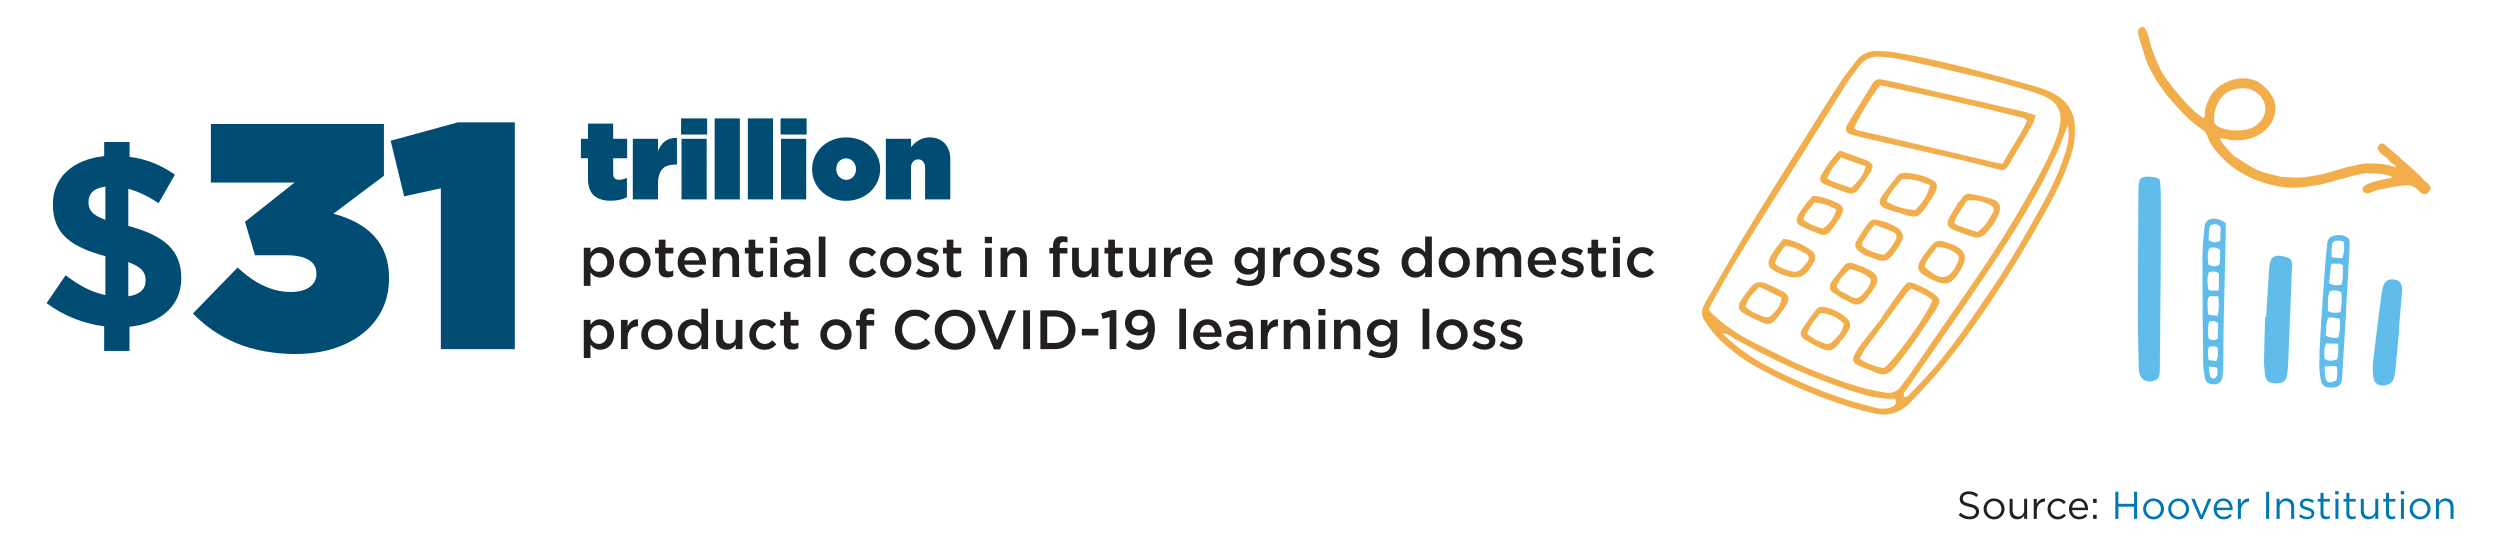 <svg xmlns="http://www.w3.org/2000/svg" viewBox="0 0 450.73 98.32"><defs><clipPath id="a"><path fill="none" d="M0 0h450.73v98.32H0z"></path></clipPath></defs><g clip-path="url(#a)"><path fill="#004c72" d="M79.48 62.95h13.34V22.06H82.55l-12.12 3.31 2.44 10.03 6.61-1.45v29Zm-25.99.87c8.99 0 16.65-4.87 16.65-13.63v-.12c0-6.38-3.94-9.92-10.03-11.54l9.11-6.84v-9.34h-31.2v10.56H53.1l-8.93 7.08 1.8 6.03h5.74c3.6 0 5.34 1.28 5.34 3.25v.12c0 1.91-1.62 3.25-4.64 3.25-3.36 0-6.55-1.57-9.57-4.41l-8.06 8.29c4.47 4.58 10.38 7.31 18.73 7.31M15.96 36.47v-.09c0-1.41.88-2.46 3.04-2.73v5.98c-2.42-.88-3.04-1.76-3.04-3.17m10.29 14.05v.09c0 1.58-1.06 2.51-3.12 2.82v-6.16c2.38.88 3.12 1.8 3.12 3.26m-7.48 12.75h4.58v-4.36c5.54-.57 9.33-3.74 9.33-8.67v-.09c0-4.93-2.86-7.61-9.55-9.42v-6.69c1.8.48 3.7 1.41 5.46 2.6l2.95-5.15c-2.42-1.67-5.06-2.82-8.18-3.21V25.6h-4.58v2.55c-5.54.57-9.24 3.78-9.24 8.62v.09c0 5.24 3.12 7.61 9.46 9.33v7c-2.6-.53-4.8-1.76-7.17-3.56L8.4 54.65c2.9 2.2 6.6 3.7 10.38 4.18v4.44Z"></path><path fill="#231f20" d="M272.55 63.05c1.1 0 1.96-.55 1.96-1.66v-.02c0-.95-.87-1.3-1.64-1.54-.62-.2-1.19-.36-1.19-.74v-.02c0-.31.27-.53.74-.53.44 0 .98.19 1.49.5l.48-.86c-.56-.37-1.28-.6-1.94-.6-1.05 0-1.88.61-1.88 1.61v.02c0 1.01.87 1.33 1.65 1.55.62.19 1.18.33 1.18.74v.02c0 .35-.3.57-.82.57s-1.16-.22-1.73-.65l-.54.82c.66.52 1.49.79 2.24.79m-4.9 0c1.1 0 1.96-.55 1.96-1.66v-.02c0-.95-.87-1.3-1.64-1.54-.62-.2-1.19-.36-1.19-.74v-.02c0-.31.27-.53.74-.53.44 0 .98.19 1.49.5l.48-.86c-.56-.37-1.28-.6-1.94-.6-1.05 0-1.88.61-1.88 1.61v.02c0 1.01.87 1.33 1.65 1.55.62.19 1.18.33 1.18.74v.02c0 .35-.3.57-.82.57s-1.16-.22-1.73-.65l-.54.82c.66.52 1.49.79 2.24.79m-5.85-1.03c-.94 0-1.61-.78-1.61-1.7v-.02c0-.92.62-1.68 1.59-1.68s1.62.77 1.62 1.7v.02c0 .91-.62 1.68-1.6 1.68m-.02 1.05c1.63 0 2.83-1.25 2.83-2.75v-.02c0-1.51-1.19-2.74-2.81-2.74s-2.82 1.25-2.82 2.76v.02c0 1.5 1.19 2.73 2.8 2.73m-5.3-.12h1.21v-7.3h-1.21v7.3Zm-7.32-1.44c-.83 0-1.5-.59-1.5-1.46v-.02c0-.87.66-1.45 1.5-1.45s1.55.59 1.55 1.46v.02c0 .85-.71 1.45-1.55 1.45m-.1 3.06c.95 0 1.69-.23 2.17-.71.44-.44.67-1.1.67-1.99v-4.2h-1.21v.79c-.41-.49-.96-.9-1.85-.9-1.23 0-2.4.92-2.4 2.48v.02c0 1.55 1.16 2.47 2.4 2.47.87 0 1.42-.4 1.86-.97v.41c0 1.06-.59 1.62-1.67 1.62-.72 0-1.32-.21-1.88-.56l-.45.91c.68.41 1.49.63 2.36.63m-8.55-1.62h1.21v-2.98c0-.82.49-1.31 1.19-1.31s1.13.47 1.13 1.29v3h1.21v-3.36c0-1.23-.69-2.03-1.88-2.03-.82 0-1.31.43-1.65.93v-.82h-1.21v5.28Zm-2.79 0h1.21v-5.28h-1.21v5.28Zm-.05-6.09h1.3v-1.15h-1.3v1.15Zm-6.22 6.09h1.21v-2.98c0-.82.49-1.31 1.19-1.31s1.13.47 1.13 1.29v3h1.21v-3.36c0-1.23-.69-2.03-1.88-2.03-.82 0-1.31.43-1.65.93v-.82h-1.21v5.28Zm-4.13 0h1.21v-2.01c0-1.4.74-2.09 1.8-2.09h.07v-1.28c-.93-.04-1.54.5-1.87 1.29v-1.19h-1.21v5.28Zm-2.61-1.91c0 .66-.6 1.11-1.4 1.11-.57 0-1.02-.28-1.02-.78v-.02c0-.51.45-.82 1.21-.82.47 0 .9.09 1.21.21v.3Zm1.17 1.91v-3.13c0-1.41-.76-2.23-2.32-2.23-.86 0-1.43.18-2.01.44l.33.97c.48-.2.92-.33 1.51-.33.84 0 1.3.4 1.3 1.13v.1c-.41-.13-.82-.22-1.46-.22-1.23 0-2.14.56-2.14 1.73v.02c0 1.06.88 1.63 1.88 1.63.8 0 1.35-.33 1.71-.76v.65h1.2Zm-9.56-3.01c.11-.82.63-1.39 1.37-1.39.8 0 1.26.61 1.34 1.39h-2.71Zm1.51 3.13c.97 0 1.66-.39 2.16-.99l-.71-.63c-.42.41-.84.63-1.43.63-.78 0-1.39-.48-1.52-1.34h3.88c.01-.12.02-.23.02-.34 0-1.52-.85-2.84-2.53-2.84-1.51 0-2.58 1.24-2.58 2.75v.02c0 1.63 1.18 2.74 2.71 2.74m-5.21-.12h1.21v-7.3h-1.21v7.3Zm-7.14-3.49c-.87 0-1.43-.52-1.43-1.25v-.02c0-.72.52-1.3 1.39-1.3s1.46.56 1.46 1.29v.02c0 .68-.53 1.26-1.42 1.26m-.26 3.61c1.88 0 3-1.56 3-3.81v-.02c0-1.38-.33-2.15-.85-2.67-.49-.49-1.06-.74-1.94-.74-1.55 0-2.61 1.05-2.61 2.42v.02c0 1.35.99 2.22 2.48 2.22.75 0 1.29-.32 1.64-.74-.04 1.29-.66 2.2-1.69 2.2-.6 0-1.07-.21-1.6-.66l-.67.94c.59.49 1.27.84 2.24.84m-5.17-.12h1.22V55.9h-.86l-1.88.6.26 1 1.26-.35v5.8Zm-5-2.47h2.96v-1.19h-2.96v1.19Zm-6.25 1.35v-4.76h1.38c1.47 0 2.43 1.01 2.43 2.38v.02c0 1.37-.96 2.36-2.43 2.36h-1.38Zm-1.23 1.12h2.61c2.2 0 3.72-1.53 3.72-3.5v-.02c0-1.97-1.52-3.48-3.72-3.48h-2.61v7Zm-3.1 0h1.23v-7h-1.23v7Zm-5.26.05h1.08l2.91-7.05h-1.33l-2.1 5.38-2.11-5.38h-1.36l2.91 7.05Zm-7.02-1.06c-1.39 0-2.38-1.13-2.38-2.49v-.02c0-1.36.97-2.47 2.36-2.47s2.38 1.13 2.38 2.49v.02c0 1.36-.97 2.47-2.36 2.47m-.02 1.13c2.15 0 3.67-1.65 3.67-3.62v-.02c0-1.97-1.5-3.6-3.65-3.6s-3.67 1.65-3.67 3.62v.02c0 1.97 1.5 3.6 3.65 3.6m-7.27 0c1.31 0 2.11-.48 2.84-1.24l-.79-.8c-.6.56-1.15.91-2.01.91-1.34 0-2.31-1.12-2.31-2.49v-.02c0-1.37.97-2.47 2.31-2.47.8 0 1.4.35 1.96.87l.79-.91c-.67-.64-1.45-1.09-2.74-1.09-2.12 0-3.61 1.63-3.61 3.62v.02c0 2.01 1.52 3.6 3.56 3.6m-9.88-.12h1.21v-4.24h1.38v-1h-1.4v-.29c0-.55.24-.8.7-.8.26 0 .47.05.71.13v-1.02c-.27-.08-.56-.14-.98-.14-.52 0-.91.14-1.19.42-.28.28-.43.72-.43 1.31v.38h-.67v1.01h.67v4.24Zm-4.31-.93c-.94 0-1.61-.78-1.61-1.7v-.02c0-.92.62-1.68 1.59-1.68s1.62.77 1.62 1.7v.02c0 .91-.62 1.68-1.6 1.68m-.02 1.05c1.63 0 2.83-1.25 2.83-2.75v-.02c0-1.51-1.19-2.74-2.81-2.74s-2.82 1.25-2.82 2.76v.02c0 1.5 1.19 2.73 2.8 2.73m-7.84-.03c.45 0 .79-.1 1.09-.27v-.99c-.24.12-.48.18-.75.18-.41 0-.65-.19-.65-.66v-2.59h1.42v-1.04h-1.42v-1.45h-1.21v1.45h-.67v1.04h.67v2.78c0 1.16.63 1.55 1.52 1.55m-5.04.03c1.03 0 1.64-.41 2.16-.99l-.73-.72c-.38.39-.8.66-1.37.66-.93 0-1.58-.76-1.58-1.7v-.02c0-.92.64-1.68 1.52-1.68.61 0 1 .27 1.37.66l.75-.81c-.49-.54-1.11-.91-2.11-.91-1.58 0-2.74 1.26-2.74 2.76v.02c0 1.5 1.16 2.73 2.73 2.73m-6.82-.01c.82 0 1.31-.43 1.65-.93v.82h1.21v-5.28h-1.21v2.98c0 .82-.49 1.31-1.19 1.31s-1.13-.47-1.13-1.29v-3h-1.21v3.36c0 1.23.69 2.03 1.88 2.03m-6.05-1.05c-.82 0-1.52-.67-1.52-1.69v-.02c0-1.05.69-1.69 1.52-1.69s1.53.67 1.53 1.69v.02c0 1.01-.72 1.69-1.53 1.69m-.29 1.05c.86 0 1.41-.44 1.8-.99v.88h1.21v-7.3h-1.21v2.84c-.38-.49-.93-.93-1.8-.93-1.26 0-2.45.99-2.45 2.74v.02c0 1.75 1.21 2.74 2.45 2.74m-6.22-1.04c-.94 0-1.61-.78-1.61-1.7v-.02c0-.92.62-1.68 1.59-1.68s1.62.77 1.62 1.7v.02c0 .91-.62 1.68-1.6 1.68m-.02 1.05c1.63 0 2.83-1.25 2.83-2.75v-.02c0-1.51-1.19-2.74-2.81-2.74s-2.82 1.25-2.82 2.76v.02c0 1.5 1.19 2.73 2.8 2.73m-6.46-.12h1.21v-2.01c0-1.4.74-2.09 1.8-2.09h.07v-1.28c-.93-.04-1.54.5-1.87 1.29v-1.19h-1.21v5.28Zm-3.98-.94c-.82 0-1.54-.67-1.54-1.69v-.02c0-1.01.72-1.69 1.54-1.69s1.51.67 1.51 1.69v.02c0 1.04-.68 1.69-1.51 1.69m-2.72 2.54h1.21v-2.42c.37.49.92.93 1.79.93 1.26 0 2.46-.99 2.46-2.74v-.02c0-1.75-1.21-2.74-2.46-2.74-.85 0-1.4.44-1.79.99v-.88h-1.21v6.88ZM296.07 50.07c1.03 0 1.64-.41 2.16-.99l-.73-.72c-.38.39-.8.66-1.37.66-.93 0-1.58-.76-1.58-1.7v-.02c0-.92.64-1.68 1.52-1.68.61 0 1 .27 1.37.66l.75-.81c-.49-.54-1.11-.91-2.11-.91-1.58 0-2.74 1.26-2.74 2.76v.02c0 1.5 1.16 2.73 2.73 2.73m-5.23-.12h1.21v-5.28h-1.21v5.28Zm-.05-6.09h1.3v-1.15h-1.3v1.15Zm-2.35 6.18c.45 0 .79-.1 1.09-.27v-.99c-.24.12-.48.18-.75.18-.41 0-.65-.19-.65-.66v-2.59h1.42v-1.04h-1.42v-1.45h-1.21v1.45h-.67v1.04h.67v2.78c0 1.16.63 1.55 1.52 1.55m-4.86.01c1.1 0 1.96-.55 1.96-1.66v-.02c0-.95-.87-1.3-1.64-1.54-.62-.2-1.19-.36-1.19-.74v-.02c0-.31.27-.53.74-.53.44 0 .98.19 1.49.5l.48-.86c-.56-.37-1.28-.6-1.94-.6-1.05 0-1.88.61-1.88 1.61v.02c0 1.01.87 1.33 1.65 1.55.62.19 1.18.33 1.18.74v.02c0 .35-.3.57-.82.57s-1.16-.22-1.73-.65l-.54.82c.66.52 1.49.79 2.24.79m-6.94-3.11c.11-.82.63-1.39 1.37-1.39.8 0 1.26.61 1.34 1.39h-2.71Zm1.51 3.13c.97 0 1.66-.39 2.16-.99l-.71-.63c-.42.41-.84.63-1.43.63-.78 0-1.39-.48-1.52-1.34h3.88c.01-.12.02-.23.02-.34 0-1.52-.85-2.84-2.53-2.84-1.51 0-2.58 1.24-2.58 2.75v.02c0 1.63 1.18 2.74 2.71 2.74m-11.92-.12h1.21v-2.97c0-.82.46-1.32 1.13-1.32s1.07.46 1.07 1.28v3.01h1.21v-2.98c0-.85.47-1.31 1.13-1.31s1.07.45 1.07 1.29v3h1.21v-3.37c0-1.29-.7-2.02-1.85-2.02-.8 0-1.36.37-1.79.93-.28-.56-.81-.93-1.57-.93-.81 0-1.27.44-1.61.91v-.8h-1.21v5.28Zm-4.04-.93c-.94 0-1.61-.78-1.61-1.7v-.02c0-.92.62-1.68 1.59-1.68s1.62.77 1.62 1.7v.02c0 .91-.62 1.68-1.6 1.68m-.02 1.05c1.63 0 2.83-1.25 2.83-2.75v-.02c0-1.51-1.19-2.74-2.81-2.74s-2.82 1.25-2.82 2.76v.02c0 1.5 1.19 2.73 2.8 2.73m-6.74-1.06c-.82 0-1.52-.67-1.52-1.69v-.02c0-1.05.69-1.69 1.52-1.69s1.53.67 1.53 1.69v.02c0 1.01-.72 1.69-1.53 1.69m-.29 1.05c.86 0 1.41-.44 1.8-.99v.88h1.21v-7.3h-1.21v2.84c-.38-.49-.93-.93-1.8-.93-1.26 0-2.45.99-2.45 2.74v.02c0 1.75 1.21 2.74 2.45 2.74m-8.37-.01c1.1 0 1.96-.55 1.96-1.66v-.02c0-.95-.87-1.3-1.64-1.54-.62-.2-1.19-.36-1.19-.74v-.02c0-.31.27-.53.74-.53.44 0 .98.19 1.49.5l.48-.86c-.56-.37-1.28-.6-1.94-.6-1.05 0-1.88.61-1.88 1.61v.02c0 1.01.87 1.33 1.65 1.55.62.19 1.18.33 1.18.74v.02c0 .35-.3.57-.82.57s-1.16-.22-1.73-.65l-.54.82c.66.52 1.49.79 2.24.79m-4.9 0c1.1 0 1.96-.55 1.96-1.66v-.02c0-.95-.87-1.3-1.64-1.54-.62-.2-1.19-.36-1.19-.74v-.02c0-.31.27-.53.74-.53.44 0 .98.19 1.49.5l.48-.86c-.56-.37-1.28-.6-1.94-.6-1.05 0-1.88.61-1.88 1.61v.02c0 1.01.87 1.33 1.65 1.55.62.19 1.18.33 1.18.74v.02c0 .35-.3.57-.82.57s-1.16-.22-1.73-.65l-.54.82c.66.52 1.49.79 2.24.79m-5.85-1.03c-.94 0-1.61-.78-1.61-1.7v-.02c0-.92.62-1.68 1.59-1.68s1.62.77 1.62 1.7v.02c0 .91-.62 1.68-1.6 1.68m-.02 1.05c1.63 0 2.83-1.25 2.83-2.75v-.02c0-1.51-1.19-2.74-2.81-2.74s-2.82 1.25-2.82 2.76v.02c0 1.5 1.19 2.73 2.8 2.73m-6.46-.12h1.21v-2.01c0-1.4.74-2.09 1.8-2.09h.07v-1.28c-.93-.04-1.54.5-1.87 1.29v-1.19h-1.21v5.28Zm-4.25-1.44c-.83 0-1.5-.59-1.5-1.46v-.02c0-.87.66-1.45 1.5-1.45s1.55.59 1.55 1.46v.02c0 .85-.71 1.45-1.55 1.45m-.1 3.06c.95 0 1.69-.23 2.17-.71.44-.44.67-1.1.67-1.99v-4.2h-1.21v.79c-.41-.49-.96-.9-1.85-.9-1.23 0-2.4.92-2.4 2.48v.02c0 1.55 1.16 2.47 2.4 2.47.87 0 1.42-.4 1.86-.97v.41c0 1.06-.59 1.62-1.67 1.62-.72 0-1.32-.21-1.88-.56l-.45.91c.68.41 1.49.63 2.36.63m-10.48-4.63c.11-.82.63-1.39 1.37-1.39.8 0 1.26.61 1.34 1.39h-2.71Zm1.51 3.13c.97 0 1.66-.39 2.16-.99l-.71-.63c-.42.41-.84.63-1.43.63-.78 0-1.39-.48-1.52-1.34h3.88c0-.12.02-.23.02-.34 0-1.52-.85-2.84-2.53-2.84-1.51 0-2.58 1.24-2.58 2.75v.02c0 1.63 1.18 2.74 2.71 2.74m-6.37-.12h1.21v-2.01c0-1.4.74-2.09 1.8-2.09h.07v-1.28c-.93-.04-1.54.5-1.87 1.29v-1.19h-1.21v5.28Zm-4.38.11c.82 0 1.31-.43 1.65-.93v.82h1.21v-5.28h-1.21v2.98c0 .82-.49 1.31-1.19 1.31s-1.13-.47-1.13-1.29v-3h-1.21v3.36c0 1.23.69 2.03 1.88 2.03m-4.15-.02c.45 0 .79-.1 1.09-.27v-.99c-.24.12-.48.18-.75.18-.41 0-.65-.19-.65-.66v-2.59h1.42v-1.04h-1.42v-1.45h-1.21v1.45h-.67v1.04h.67v2.78c0 1.16.63 1.55 1.52 1.55m-6.15.02c.82 0 1.31-.43 1.65-.93v.82h1.21v-5.28h-1.21v2.98c0 .82-.49 1.31-1.19 1.31s-1.13-.47-1.13-1.29v-3h-1.21v3.36c0 1.23.69 2.03 1.88 2.03m-5.31-.11h1.21v-4.24h1.38v-1h-1.4v-.29c0-.55.24-.8.7-.8.26 0 .47.05.71.13v-1.02c-.27-.08-.56-.14-.98-.14-.52 0-.91.14-1.19.42-.28.28-.43.72-.43 1.31v.38h-.67v1.01h.67v4.24Zm-9.47 0h1.21v-2.98c0-.82.49-1.31 1.19-1.31s1.13.47 1.13 1.29v3h1.21v-3.36c0-1.23-.69-2.03-1.88-2.03-.82 0-1.31.43-1.65.93v-.82h-1.21v5.28Zm-2.79 0h1.21v-5.28h-1.21v5.28Zm-.05-6.09h1.3v-1.15h-1.3v1.15Zm-5.35 6.18c.45 0 .79-.1 1.09-.27v-.99c-.24.12-.48.18-.75.18-.41 0-.65-.19-.65-.66v-2.59h1.42v-1.04h-1.42v-1.45h-1.21v1.45h-.67v1.04h.67v2.78c0 1.16.63 1.55 1.52 1.55m-4.86.01c1.1 0 1.96-.55 1.96-1.66v-.02c0-.95-.87-1.3-1.64-1.54-.62-.2-1.19-.36-1.19-.74v-.02c0-.31.27-.53.74-.53.44 0 .98.19 1.49.5l.48-.86c-.56-.37-1.28-.6-1.94-.6-1.05 0-1.88.61-1.88 1.61v.02c0 1.01.87 1.33 1.65 1.55.62.19 1.18.33 1.18.74v.02c0 .35-.3.57-.82.57s-1.16-.22-1.73-.65l-.54.82c.66.52 1.49.79 2.24.79m-5.85-1.03c-.94 0-1.61-.78-1.61-1.7v-.02c0-.92.62-1.68 1.59-1.68s1.62.77 1.62 1.7v.02c0 .91-.62 1.68-1.6 1.68m-.02 1.05c1.63 0 2.83-1.25 2.83-2.75v-.02c0-1.51-1.19-2.74-2.81-2.74s-2.82 1.25-2.82 2.76v.02c0 1.5 1.19 2.73 2.8 2.73m-5.63 0c1.03 0 1.64-.41 2.16-.99l-.73-.72c-.38.39-.8.66-1.37.66-.93 0-1.58-.76-1.58-1.7v-.02c0-.92.64-1.68 1.52-1.68.61 0 1 .27 1.37.66l.75-.81c-.49-.54-1.11-.91-2.11-.91-1.58 0-2.74 1.26-2.74 2.76v.02c0 1.5 1.16 2.73 2.73 2.73m-8.23-.12h1.21v-7.3h-1.21v7.3Zm-2.68-1.91c0 .66-.6 1.11-1.4 1.11-.57 0-1.02-.28-1.02-.78v-.02c0-.51.45-.82 1.21-.82.47 0 .9.09 1.21.21v.3Zm1.17 1.91v-3.13c0-1.41-.76-2.23-2.32-2.23-.86 0-1.43.18-2.01.44l.33.97c.48-.2.92-.33 1.51-.33.84 0 1.3.4 1.3 1.13v.1c-.41-.13-.82-.22-1.46-.22-1.23 0-2.14.56-2.14 1.73v.02c0 1.06.88 1.63 1.88 1.63.8 0 1.35-.33 1.71-.76v.65h1.2Zm-7.22 0h1.21v-5.28h-1.21v5.28Zm-.05-6.09h1.3v-1.15h-1.3v1.15Zm-2.35 6.18c.45 0 .79-.1 1.09-.27v-.99c-.24.12-.48.18-.75.18-.41 0-.65-.19-.65-.66v-2.59h1.42v-1.04h-1.42v-1.45h-1.21v1.45h-.67v1.04h.67v2.78c0 1.16.63 1.55 1.52 1.55m-7.97-.09h1.21v-2.98c0-.82.49-1.31 1.19-1.31s1.13.47 1.13 1.29v3h1.21v-3.36c0-1.23-.69-2.03-1.88-2.03-.82 0-1.31.43-1.65.93v-.82h-1.21v5.28Zm-5.13-3.01c.11-.82.63-1.39 1.37-1.39.8 0 1.26.61 1.34 1.39h-2.71Zm1.51 3.13c.97 0 1.66-.39 2.16-.99l-.71-.63c-.42.41-.84.63-1.43.63-.78 0-1.39-.48-1.52-1.34h3.88c0-.12.02-.23.02-.34 0-1.52-.85-2.84-2.53-2.84-1.51 0-2.58 1.24-2.58 2.75v.02c0 1.63 1.18 2.74 2.71 2.74m-4.6-.03c.45 0 .79-.1 1.09-.27v-.99c-.24.12-.48.18-.75.18-.41 0-.65-.19-.65-.66v-2.59h1.42v-1.04h-1.42v-1.45h-1.21v1.45h-.67v1.04h.67v2.78c0 1.16.63 1.55 1.52 1.55m-5.81-1.02c-.94 0-1.61-.78-1.61-1.7v-.02c0-.92.62-1.68 1.59-1.68s1.62.77 1.62 1.7v.02c0 .91-.62 1.68-1.6 1.68m-.02 1.05c1.63 0 2.83-1.25 2.83-2.75v-.02c0-1.51-1.19-2.74-2.81-2.74s-2.82 1.25-2.82 2.76v.02c0 1.5 1.19 2.73 2.8 2.73m-6.49-1.06c-.82 0-1.54-.67-1.54-1.69v-.02c0-1.01.72-1.69 1.54-1.69s1.51.67 1.51 1.69v.02c0 1.04-.68 1.69-1.51 1.69m-2.72 2.54h1.21v-2.42c.37.49.92.93 1.79.93 1.26 0 2.46-.99 2.46-2.74v-.02c0-1.75-1.21-2.74-2.46-2.74-.85 0-1.4.44-1.79.99v-.88h-1.21v6.88Z"></path><path fill="#004c72" d="M159.71 35.95h4.54v-5.74c0-.94.62-1.48 1.3-1.48s1.24.54 1.24 1.48v5.74h4.54v-7.2c0-2.46-1.44-3.98-3.74-3.98-1.54 0-2.64.88-3.34 1.78v-1.52h-4.54v10.92Zm-7.14-3.52c-1 0-1.8-.86-1.8-1.94v-.04c0-1.04.74-1.9 1.76-1.9s1.8.86 1.8 1.94v.04c0 1.04-.74 1.9-1.76 1.9m-.04 3.78c3.6 0 6.16-2.64 6.16-5.72v-.04c0-3.08-2.54-5.68-6.12-5.68s-6.16 2.64-6.16 5.72v.04c0 3.08 2.54 5.68 6.12 5.68m-11.72-.26h4.54V25.03h-4.54v10.92Zm-.08-11.7h4.7v-2.9h-4.7v2.9Zm-5.9 11.7h4.54v-14.6h-4.54v14.6Zm-5.98 0h4.54v-14.6h-4.54v14.6Zm-5.98 0h4.54V25.03h-4.54v10.92Zm-.08-11.7h4.7v-2.9h-4.7v2.9Zm-8.7 11.7h4.54v-2.78c0-2.42 1.02-3.48 2.94-3.48h.48v-4.82c-1.8-.08-2.8.88-3.42 2.36v-2.2h-4.54v10.92Zm-3.96.24c1.1 0 2.18-.24 2.9-.62v-3.5c-.48.22-.96.34-1.38.34-.72 0-1.1-.3-1.1-1.12v-2.76h2.52v-3.5h-2.52v-2.74h-4.54v2.74h-1.28v3.5h1.28v3.76c0 2.66 1.44 3.9 4.12 3.9"></path><path fill="#0076b2" d="M439.18 93.55h.54v-2.07c0-.68.46-1.13 1.09-1.13s1 .42 1 1.09v2.11h.54V91.3c0-.86-.51-1.45-1.39-1.45-.62 0-1 .31-1.24.71v-.63h-.54v3.62Zm-2.85-.39c-.76 0-1.34-.63-1.34-1.41 0-.78.54-1.41 1.32-1.41s1.34.64 1.34 1.41c0 .78-.55 1.41-1.33 1.41m-.01.48c1.09 0 1.9-.87 1.9-1.89 0-1.04-.8-1.89-1.88-1.89s-1.89.87-1.89 1.89c0 1.04.79 1.89 1.88 1.89m-3.45-.09h.54v-3.62h-.54v3.62Zm-.04-4.41h.61v-.59h-.61v.59Zm-1.63 4.48c.26 0 .46-.06.65-.15v-.46c-.19.09-.34.13-.52.13-.36 0-.61-.16-.61-.6v-2.11h1.15v-.48h-1.15v-1.09h-.54v1.09h-.5v.48h.5v2.18c0 .73.44 1.02 1.02 1.02m-4.19 0c.62 0 .99-.31 1.24-.71v.63h.53v-3.62h-.53V92c0 .68-.47 1.14-1.08 1.14s-1-.42-1-1.09v-2.11h-.54v2.25c0 .86.51 1.45 1.39 1.45m-2.96-.02c.26 0 .46-.06.65-.15v-.46c-.19.09-.34.13-.53.13-.36 0-.61-.16-.61-.6v-2.11h1.15v-.48h-1.15v-1.09h-.54v1.09h-.5v.48h.5v2.18c0 .73.44 1.02 1.02 1.02m-2.99-.08h.54v-3.62h-.54v3.62Zm-.04-4.41h.62v-.59h-.62v.59Zm-1.63 4.48c.26 0 .46-.06.65-.15v-.46c-.19.09-.34.13-.52.13-.36 0-.61-.16-.61-.6v-2.11h1.15v-.48h-1.15v-1.09h-.54v1.09h-.5v.48h.5v2.18c0 .73.44 1.02 1.02 1.02m-3.43-.01c.72 0 1.29-.4 1.29-1.08 0-.67-.6-.88-1.16-1.05-.48-.15-.93-.28-.93-.62 0-.32.27-.54.7-.54.35 0 .74.13 1.07.35l.25-.41c-.37-.24-.86-.4-1.3-.4-.71 0-1.23.41-1.23 1.04 0 .68.63.88 1.2 1.04.48.13.9.27.9.64 0 .36-.32.59-.75.59s-.86-.17-1.25-.46l-.27.38c.4.33.98.53 1.5.53m-5.52-.08h.54v-2.07c0-.68.46-1.13 1.08-1.13s1 .42 1 1.09v2.11h.54V91.3c0-.86-.51-1.45-1.39-1.45-.62 0-1 .31-1.24.71v-.63h-.54v3.62Zm-1.9 0h.55v-4.9h-.55v4.9Zm-5.08 0h.54v-1.44c0-1.09.64-1.66 1.43-1.66h.04v-.58c-.69-.03-1.21.41-1.48 1.01v-.94h-.54v3.62Zm-3.82-2.02c.08-.7.55-1.22 1.18-1.22.71 0 1.09.56 1.16 1.22h-2.33Zm0 .44h2.87v-.19c0-1.06-.61-1.92-1.69-1.92-1 0-1.74.84-1.74 1.89 0 1.13.81 1.89 1.81 1.89.69 0 1.13-.27 1.49-.68l-.34-.3c-.29.31-.64.51-1.14.51-.64 0-1.2-.44-1.27-1.21m-3 1.62h.48l1.57-3.65h-.58l-1.23 3-1.22-3h-.6l1.57 3.65Zm-3.86-.42c-.76 0-1.34-.63-1.34-1.41 0-.78.54-1.41 1.32-1.41s1.35.64 1.35 1.41c0 .78-.55 1.41-1.33 1.41m-.01.48c1.09 0 1.9-.87 1.9-1.89 0-1.04-.8-1.89-1.88-1.89s-1.89.87-1.89 1.89c0 1.04.79 1.89 1.88 1.89m-4.52-.48c-.76 0-1.34-.63-1.34-1.41 0-.78.54-1.41 1.32-1.41s1.34.64 1.34 1.41c0 .78-.55 1.41-1.33 1.41m0 .48c1.09 0 1.9-.87 1.9-1.89 0-1.04-.8-1.89-1.88-1.89s-1.89.87-1.89 1.89c0 1.04.79 1.89 1.88 1.89m-6.89-.09h.55v-2.2h2.83v2.2h.55v-4.9h-.55v2.18h-2.83v-2.18h-.55v4.9Z"></path><path fill="#231f20" d="M377.37 93.55h.64v-.73h-.64v.73Zm0-2.88h.64v-.73h-.64v.73Zm-3.79.86c.08-.7.55-1.22 1.18-1.22.71 0 1.09.56 1.15 1.22h-2.33Zm0 .44h2.87v-.19c0-1.06-.62-1.92-1.69-1.92-1 0-1.74.84-1.74 1.89 0 1.13.81 1.89 1.81 1.89.69 0 1.13-.27 1.49-.68l-.34-.3c-.29.31-.64.51-1.14.51-.64 0-1.2-.44-1.27-1.21M371 93.64c.68 0 1.11-.29 1.48-.7l-.34-.32c-.29.31-.64.54-1.11.54-.76 0-1.33-.62-1.33-1.41 0-.79.56-1.41 1.3-1.41.49 0 .81.24 1.1.55l.36-.38c-.34-.36-.76-.64-1.45-.64-1.06 0-1.85.87-1.85 1.89 0 1.03.8 1.89 1.85 1.89m-4.33-.1h.54v-1.44c0-1.09.64-1.66 1.43-1.66h.04v-.58c-.69-.03-1.21.4-1.48 1.01v-.94h-.54v3.62Zm-2.98.08c.62 0 .99-.31 1.24-.71v.63h.53v-3.62h-.53V92c0 .68-.47 1.13-1.08 1.13s-1-.42-1-1.09v-2.11h-.54v2.25c0 .86.51 1.45 1.39 1.45m-4.19-.47c-.76 0-1.34-.63-1.34-1.41 0-.78.54-1.41 1.32-1.41s1.34.64 1.34 1.41c0 .78-.55 1.41-1.33 1.41m-.01.48c1.09 0 1.9-.87 1.9-1.89 0-1.04-.8-1.89-1.88-1.89s-1.89.87-1.89 1.89c0 1.04.79 1.89 1.88 1.89m-4.37-.02c.97 0 1.67-.54 1.67-1.38 0-.76-.5-1.16-1.6-1.4-1.08-.23-1.33-.49-1.33-.95 0-.46.41-.81 1.04-.81.5 0 .96.16 1.41.53l.32-.43c-.5-.4-1.01-.6-1.72-.6-.93 0-1.61.57-1.61 1.34 0 .82.52 1.18 1.65 1.43 1.03.22 1.27.48 1.27.93 0 .5-.43.85-1.09.85s-1.17-.23-1.68-.69l-.34.41c.59.52 1.23.78 2 .78"></path><path fill="#60bdeb" d="M421.24 65.99c.27.94.17 1.74 0 2.52-.09.08-.13.15-.19.17-1.28.49-1.67.31-1.85-.89-.08-.52-.06-1.06-.09-1.73.78-.02 1.43-.04 2.12-.07m-.87-19.61c.02-.88 0-1.5.07-2.1.08-.67.36-.89 1.12-.91.31-.01.63.1.97.17.21 1.07.14 2-.22 3.03-.62-.06-1.2-.11-1.94-.18m1.18 15.59c.03 1.06.11 1.92-.19 2.8-.75.27-1.46.41-2.23-.07-.06-.94-.22-1.88.28-2.79.66.02 1.26.03 2.15.06m-1.64-10.91c.12-1.14.22-2.18.34-3.22.01-.11.16-.2.27-.33.45.01.93.01 1.4.05.12 0 .22.14.44.28.11 1.1.09 2.26-.18 3.44-.73.21-1.39.21-2.27-.22m1.95 6.45c.08 1.25.03 2.33-.3 3.35q-1.32.14-2.24-.34c.06-1.05-.02-2.15.47-3.27.39.01.73 0 1.06.03.26.03.52.11 1.01.22m-2.16-1.42c.02-1.27-.1-2.45.29-3.53.81-.35 1.46-.23 2.16.16.11 1.16.02 2.33-.17 3.55-.77.17-1.43.21-2.28-.17m3.26-.13c.21-3.58.41-7.17.62-10.75.01-.21.02-.42.02-.63 0-.62.2-1.38-.39-1.77-.85-.56-1.85-.57-2.8-.19-.57.23-.8.77-.85 1.36-.15 1.61-.31 3.22-.43 4.84-.27 3.72-.53 7.44-.76 11.16-.12 1.97-.21 3.94-.22 5.91 0 .9.12 1.83.3 2.71.18.91.7 1.25 1.66 1.27.28 0 .56 0 .83-.05.78-.15 1.22-.6 1.3-1.42.09-.98.12-1.97.18-2.95.19-3.16.39-6.32.58-9.48h-.02m-24.77 10.14c1.55.01 1.62.07 1.58 1.02 0 .21 0 .45-.09.61-.13.21-.36.47-.56.49-.22.02-.6-.18-.65-.37-.15-.51-.18-1.06-.28-1.75m.04-3.57q.79-.25 1.56.06c.08.81.18 1.63-.22 2.51-.49-.08-.94-.15-1.38-.22-.16-.88-.22-1.63.04-2.35m1.61-1.54c-.56.43-1.1.4-1.69 0-.08-1.03-.17-2.04.13-3.02.64-.15 1.17-.22 1.63.37-.02.83-.05 1.72-.08 2.64m.45-17.61c-.69.42-1.37.36-2.12-.1.09-.91-.01-1.82.27-2.57.77-.52 1.32-.29 1.92.14-.02.8-.05 1.63-.07 2.54m-.3 8.97c-.54.02-.87.05-1.21.04-.19-.01-.38-.11-.65-.19-.17-1.07-.27-2.12.09-3.17.68-.11 1.29-.26 1.86.33-.03.9-.05 1.84-.09 3m-1.87-4.74c-.07-.99-.24-2.01.25-2.96.7-.09 1.3-.14 1.87.4-.03.91.14 1.87-.2 2.76-.72.24-1.31.22-1.92-.2m1.8 5.79c.17 1.28.18 2.35-.13 3.54-.56-.08-1.07-.16-1.66-.25-.11-1.05-.23-1.99-.04-2.95.02-.12.15-.22.27-.38.42.01.89.02 1.55.04m1.34-13.22c-.7-.56-1.36-.75-2.06-.78-.96-.04-1.64.46-1.74 1.43-.19 1.96-.38 3.92-.38 5.89 0 6.25.06 12.51.14 18.76.01.9.15 1.82.34 2.71.16.74.76 1.07 1.59 1.06.81 0 1.34-.38 1.5-1.17.12-.62.17-1.25.18-1.88.04-2.6.02-5.2.08-7.8.11-5.34.25-10.68.37-16.02.02-.76 0-1.52-.01-2.19m31.22 19.17c.17-1.96.34-3.91.5-5.87.04-.42.08-.84.08-1.26.02-1.22-.54-1.83-1.7-1.89-.76-.04-1.37.32-1.63 1.04-.17.46-.28.94-.35 1.43-.52 4.04-1.05 8.07-1.52 12.11-.11.97-.1 1.97 0 2.94.1 1.04.71 1.58 1.59 1.62 1.01.05 1.84-.44 2.15-1.33.13-.39.19-.82.23-1.24.25-2.51.48-5.03.72-7.54h-.07m-24.1-2.26c-.08 2.6-.17 5.19-.21 7.79-.01.91.07 1.83.2 2.72.14.96.56 1.33 1.51 1.44.41.05.84.04 1.24-.05.58-.12 1.01-.48 1.13-1.1.11-.62.22-1.25.25-1.88.25-6.04.5-12.07.72-18.11.04-1.07-.19-1.35-1.21-1.64-.4-.11-.81-.2-1.22-.21-.79-.01-1.33.39-1.52 1.17-.13.54-.18 1.11-.21 1.66-.17 2.73-.33 5.47-.5 8.2h-.18m-18.81-20.88c0 4.22 0 8.43-.03 12.65-.04 5.83-.1 11.67-.15 17.5 0 .49 0 1-.15 1.46-.09.29-.39.63-.67.72-1.76.57-2.84-.18-2.97-2.02-.01-.14 0-.28-.01-.42-.06-2.88-.16-5.76-.16-8.64 0-7.66.05-15.32.09-22.98.01-2.44.17-2.99 3.18-2.52.19.03.36.19.68.37.15 1.24.19 2.57.19 3.89"></path><path fill="#f3ae4c" d="M428.61 26.82c.77 1.2 1.26 1.23 1.67 1.63.29.28.57.67.87.89.41.3.46.25.88.74-.3-.02-.7-.05-1.03-.19-.87-.36-3.84-.54-5.06-.35-.23.04-.73.13-1 .19s-.26.09-.48.14c-1.11.23-1.39.24-2.64.66l-3.1.89c-3.87.66-3.36.69-7.15.49-.38-.02-.6-.12-.98-.2-1.07-.24-3.09-.74-3.95-1.24-.43-.25-.61-.3-.98-.52l-2.83-1.79c-.51-.43-2.45-2.55-2.57-3.14.36-.27 1.19.2 2.67.28 3.18.16 6.66-1.64 7.24-4.95.41-2.32-.99-4.05-2.67-5.35-.59-.45-1.15-.59-1.85-.75-2.69-.6-6.12.96-7.27 3.38-.44.92-.83 1.74-.85 2.76 0 .36 0 .66-.25.9-2.01-1.05-6.33-6.19-7.59-8.44-.56-1-1.53-3.45-1.88-4.56-.28-.92-.68-3.09-1.32-3.38-.43-.2-1.01.36-1.05.8-.04.39 1.08 3.84 1.26 4.49.36 1.29 1.53 3.39 2.26 4.6l1.68 2.34c1.87 2.19 3.91 4.57 6.3 6.13 1 .65.91 1.17 1.39 2.14 1.1 2.22 3.88 4.71 5.96 5.87 2.64 1.47 5.82 2.47 8.83 2.56 1.81.05 2.95-.24 4.48-.45 1.24-.17 2.33-.52 3.45-.84.47-.14.69-.23 1.18-.32.82-.15 2.96-.96 4.59-.99 1.1-.02 3.66.03 4.51.75-.68.25-6.52.99-5.19 2.55.56.66 1.12.18 2.55-.3l2.92-.58c1.11-.06 1.71-.34 2.9-.19 1.62.21 2.21 2.73 3.54.91.6-.82-.6-1.41-1.3-2.19-.77-.85-1.9-1.85-2.74-2.6-.75-.67-.11.05-1.37-1.23l-2.79-2.38c-.7-.4-1.04.25-1.26.84m-21.72-10.11c1.8 1.37 2.48 4.12-.39 6.07-1.99 1.35-7.07.72-7.27-.84-.26-2.02.93-4.93 3.08-5.65 1.57-.52 3.22-.61 4.57.42M319.97 47.5c.96.84 2.05 1.16 3.17 1.44.57.14 1.11.02 1.51-.37.48-.48.94-1.01 1.31-1.57.28-.43.16-.94-.29-1.19-1.18-.68-2.36-1.4-3.79-1.49-.84 1.01-1.55 1.97-1.91 3.19m1.58-4.45c1.91.27 3.58.99 5.06 2.12.72.55.83 1.23.45 2.03-.03.07-.07.13-.11.2-1.41 2.64-2.89 3.17-5.7 2.06-.07-.03-.15-.05-.22-.08-2.52-1.06-2.77-1.85-1.22-4.11.51-.75 1.11-1.44 1.73-2.23m9.58 8.62c.45.9 1.35 1.05 2.05 1.49 1.43.89 1.96.87 3.24-.8.46-.59.9-1.22.88-2.03-1.04-1.06-2.34-1.45-3.82-1.84-.9 1-2 1.82-2.34 3.18m.33-2.48c1.59-1.99 1.35-2.32 4.4-1.07.5.21.99.44 1.45.71 1.16.68 1.5 1.55.86 2.68-.56.98-1.29 1.89-2.05 2.74-.61.69-1.48.84-2.33.4-1.09-.57-2.18-1.14-3.2-1.82-.77-.52-.87-1.24-.4-2 .36-.58.83-1.09 1.26-1.63m-5.59 10.94c.97 1.02 2.08 1.38 3.15 1.78.31.12.86.1 1.08-.1 1.06-.95 2.17-1.92 2.32-3.54-1.21-1.08-2.54-1.71-4.2-1.86-.89 1.16-1.91 2.2-2.36 3.72m6.29 1.01c-.28.36-.56.73-.85 1.09-.72.88-1.64 1.2-2.69.7-1.12-.52-2.22-1.09-3.27-1.75-.69-.43-.87-1.13-.44-1.81.82-1.29 1.73-2.54 2.7-3.72.22-.27.88-.4 1.27-.32 1.53.33 2.95.96 4.12 2.03.65.6.77 1.27.35 2.08-.32.61-.74 1.16-1.12 1.74-.02-.02-.05-.03-.07-.05m-14.93-9.45c-1.08 1.15-2.14 2.11-2.51 3.57 1 1.03 2.26 1.44 3.47 1.9.3.11.85.02 1.07-.19.93-.88 1.83-1.8 1.95-3.31-1.3-.64-2.52-1.25-3.97-1.96m-2.35 1.05c.35-.45.54-.69.73-.93q1.2-1.5 3.03-.61c.9.44 1.83.81 2.72 1.28 1.11.58 1.38 1.39.73 2.46-.59.97-1.31 1.87-2.03 2.76-.54.67-1.33.86-2.1.53-1.27-.54-2.53-1.14-3.72-1.84-.85-.5-.94-1.26-.38-2.17.36-.59.78-1.13 1.02-1.48m23.11-12.22c-1.02 1.29-1.92 2.32-2.35 3.71 1.18 1.03 2.55 1.41 4.01 1.69.98-.76 1.63-1.7 2.15-2.72.28-.54.12-1.11-.44-1.36-1.05-.47-2.14-.85-3.37-1.32m3.61 4.98c-.22.26-.42.49-.62.72-.61.7-1.35.99-2.28.66-1.23-.44-2.53-.75-3.56-1.61-.65-.54-.85-1.08-.43-1.81a32.83 32.83 0 0 1 2.27-3.43c.22-.29.85-.53 1.21-.45 1.42.33 2.87.68 4.06 1.61.88.69 1.05 1.41.57 2.41-.13.27-.3.53-.47.79-.25.38-.51.76-.75 1.11m5.41 2.62c3.01 2.66 4.49 2.42 5.98-.9.03-.07.07-.14.1-.21.16-.47.11-.92-.31-1.24-1.06-.81-2.24-1.27-3.65-1.19-.72 1.25-1.87 2.14-2.12 3.54m.51-2.99c1.46-1.95 1.84-2.06 4.05-1.24 2.92 1.08 3.38 2.4 1.77 5.02-1.5 2.43-2.54 2.72-5.14 1.43-2.83-1.41-2.99-2.06-1.11-4.66l.42-.54m-18.9-3.92c1.25-.8 2-1.96 2.5-3.42-1.28-.76-2.54-1.21-4.04-1.31-.58 1.1-1.73 1.78-1.9 3.11 1.03.83 2.21 1.19 3.44 1.62m-1.78-5.93c1.71.11 3.01.65 4.28 1.19 1.2.51 1.47 1.28.83 2.39-.57.99-1.24 1.93-1.95 2.84-.46.59-1.16.79-1.89.5-1.15-.46-2.3-.92-3.4-1.47-.82-.41-.98-1.12-.51-1.94.34-.6.74-1.17 1.15-1.72.46-.6.97-1.17 1.48-1.79m5.11-6.89c-1.08 1.17-1.92 2.32-2.52 3.78.44.22.76.43 1.1.55 1.08.39 2.17.75 3.26 1.13 1.19-1.16 2.25-2.22 2.58-3.9-1.54-.54-2.97-1.04-4.42-1.55m-.23-1.29c1.67.61 3.35 1.18 4.98 1.84.92.37 1.19 1.06.71 1.84-.72 1.17-1.54 2.28-2.36 3.38-.45.59-1.13.86-1.86.61-1.46-.5-2.91-1.04-4.34-1.63-.63-.26-.84-.93-.49-1.55.9-1.59 1.93-3.1 3.36-4.49m8.42 9.17c1.69 1.05 3.46 1.38 5.2 1.59 1.54-1.69 2.08-2.58 2.69-4.48-1.62-.68-3.26-1.23-5.1-1.12-1.01 1.28-2.19 2.38-2.8 4.01m7.17.99s-.12.15-.21.27c-1.11 1.51-1.57 1.79-3.54 1.16-1.18-.38-2.39-.67-3.55-1.11-1.1-.42-1.37-1.22-.7-2.21.86-1.27 1.84-2.46 2.79-3.67.36-.46.89-.58 1.46-.56 1.57.07 3.08.43 4.5 1.08 1.25.57 1.44 1.19.9 2.39-.1.21-.2.42-.32.61-.41.65-.84 1.29-1.33 2.03m9.23 4.55c1.43-1.02 2.09-2.24 2.75-3.46.36-.65.16-1.22-.54-1.51-1.29-.54-2.61-.97-4.12-.68-.75 1.32-1.75 2.49-2.26 4 .32.21.55.44.83.54 1.09.39 2.2.73 3.35 1.11m-3.3-5.42c.18-.25.36-.5.53-.75.39-.56.96-.83 1.6-.7 1.36.28 2.73.54 4.03 1 1.13.4 1.47 1.35 1.05 2.42-.53 1.37-1.33 2.58-2.36 3.64-.69.72-1.51 1.02-2.52.64-1.15-.44-2.35-.78-3.48-1.28-.97-.42-1.17-1.11-.67-2.05.54-1.01 1.17-1.97 1.75-2.96.02 0 .03.02.05.03m-8.61 15.62c-.39.35-.59.49-.72.66-2.53 3.39-5.06 6.78-7.56 10.18-.39.54-.65 1.17-.99 1.81 1.42.99 2.88 1.4 4.34 1.71 2.3-1.96 7.67-9.46 8.75-12.21-1.02-1.07-2.46-1.43-3.81-2.16m-5.32 5.19c.93-1.33 1.84-2.66 2.78-3.98.45-.63.91-1.24 1.4-1.84.31-.39.76-.61 1.24-.44 1.6.6 3.16 1.31 4.48 2.43.45.38.59.9.35 1.46-.18.42-.39.84-.65 1.22-2.17 3.27-4.33 6.56-6.82 9.61-.24.3-.49.6-.75.88-.8.89-1.73 1.23-2.92.71-1.14-.5-2.33-.88-3.44-1.42-.87-.42-1.05-1.07-.59-1.92.36-.67.81-1.31 1.27-1.92 1.22-1.59 2.46-3.17 3.7-4.74-.02-.01-.03-.02-.05-.04m26.2-35.48c-.27-.21-.43-.41-.63-.46-8.58-2.17-17.21-4.09-25.81-5.88-1.34 1.47-4.13 6.04-4.74 7.72.53.5 1.26.5 1.91.66 7.86 1.86 15.73 3.7 23.6 5.55.36.08.73.13 1.24.21 1.43-2.67 3.21-5.07 4.43-7.8m1.58-.94c-.28.76-.37 1.21-.59 1.59a675.07 675.07 0 0 1-4.31 7.37c-.57.96-.79 1.06-1.89.79-2.12-.52-4.21-1.12-6.34-1.61-5.99-1.39-12-2.74-17.99-4.11-.83-.19-1.67-.4-2.48-.67-.55-.18-.77-.77-.55-1.33.11-.28.26-.56.42-.82 1.41-2.29 2.85-4.58 4.24-6.88.42-.7.98-.94 1.75-.78 1.45.3 2.9.6 4.34.93 6.99 1.59 13.97 3.18 20.95 4.79.74.17 1.47.43 2.45.73m-56.5 39.34c2.32 2.26 4.81 4.1 7.55 5.57 4.38 2.35 8.94 4.34 13.65 5.96 2.05.7 4.17 1.26 6.27 1.82.98.26 2.01.3 2.99-.08.66-.26.98-.72.7-1.52-2.75.16-5.35-.59-7.94-1.43-7.43-2.4-14.44-5.69-21.22-9.5-.57-.32-1.07-.88-1.99-.81m62.25-37.58c-.78 1.97-1.3 3.49-1.96 4.94-3.03 6.66-6.78 12.93-10.83 19.01-5.37 8.07-10.97 15.99-16.47 23.98-.2.28-.52.57-.15 1.13.23-.11.54-.17.71-.35 1.44-1.51 2.9-2.99 4.27-4.57 4.19-4.86 7.73-10.18 11.3-15.48 3.18-4.73 5.97-9.69 8.71-14.67 1.71-3.1 3.23-6.29 4.17-9.71.35-1.26.57-2.53.25-4.29m-64.75 33.23c.33.39.54.71.82.96 2.02 1.82 4.22 3.4 6.64 4.65 1.79.92 3.62 1.79 5.42 2.69a91.99 91.99 0 0 0 14.51 5.74c1.41.42 2.88.66 4.32.94 1.26.24 2.29-.13 3.04-1.22.48-.7 1.04-1.34 1.52-2.04 1.67-2.4 3.31-4.83 4.97-7.23 5.39-7.79 10.92-15.48 15.58-23.74 2-3.55 4.07-7.06 5.57-10.86.36-.92.7-1.88.89-2.85.53-2.68-.4-4.48-2.95-5.54-1.5-.62-3.08-1.09-4.64-1.53-2.4-.68-4.8-1.33-7.22-1.9-4.47-1.06-8.94-2.09-13.43-3.07-1.29-.28-2.61-.43-3.93-.55-1.67-.15-3.06.41-4.06 1.79-.76 1.06-1.59 2.09-2.29 3.19-3.48 5.54-6.89 11.12-10.4 16.64-4.5 7.08-9 14.16-13.08 21.48-.45.8-.85 1.62-1.28 2.44m45.16 6.58c-3.04 4.02-5.87 7.18-8.83 10.24-1.79 1.85-3.92 2.48-6.36 1.96-2.12-.45-4.22-1.07-6.29-1.75-4.73-1.57-9.28-3.6-13.69-5.88-3.26-1.69-6.24-3.78-8.74-6.47-.78-.84-1.43-1.81-2.07-2.77-.5-.75-.51-1.59-.12-2.42.17-.35.31-.71.5-1.04 2.56-4.38 5.07-8.8 7.71-13.13 3.56-5.85 7.22-11.64 10.86-17.44 1.84-2.94 3.67-5.88 5.57-8.77.89-1.35 1.92-2.6 2.89-3.9.9-1.19 2.15-1.78 3.63-1.78 1.16 0 2.34.09 3.48.28 5.39.88 10.68 2.17 15.95 3.57 3.23.86 6.46 1.73 9.68 2.66 1.04.3 2.07.72 3.01 1.24 2.26 1.25 3.55 3.14 3.67 5.76.08 1.62-.07 3.21-.53 4.77-.87 2.96-2.12 5.76-3.57 8.47-5.04 9.44-10.78 18.46-16.75 26.41"></path></g></svg>